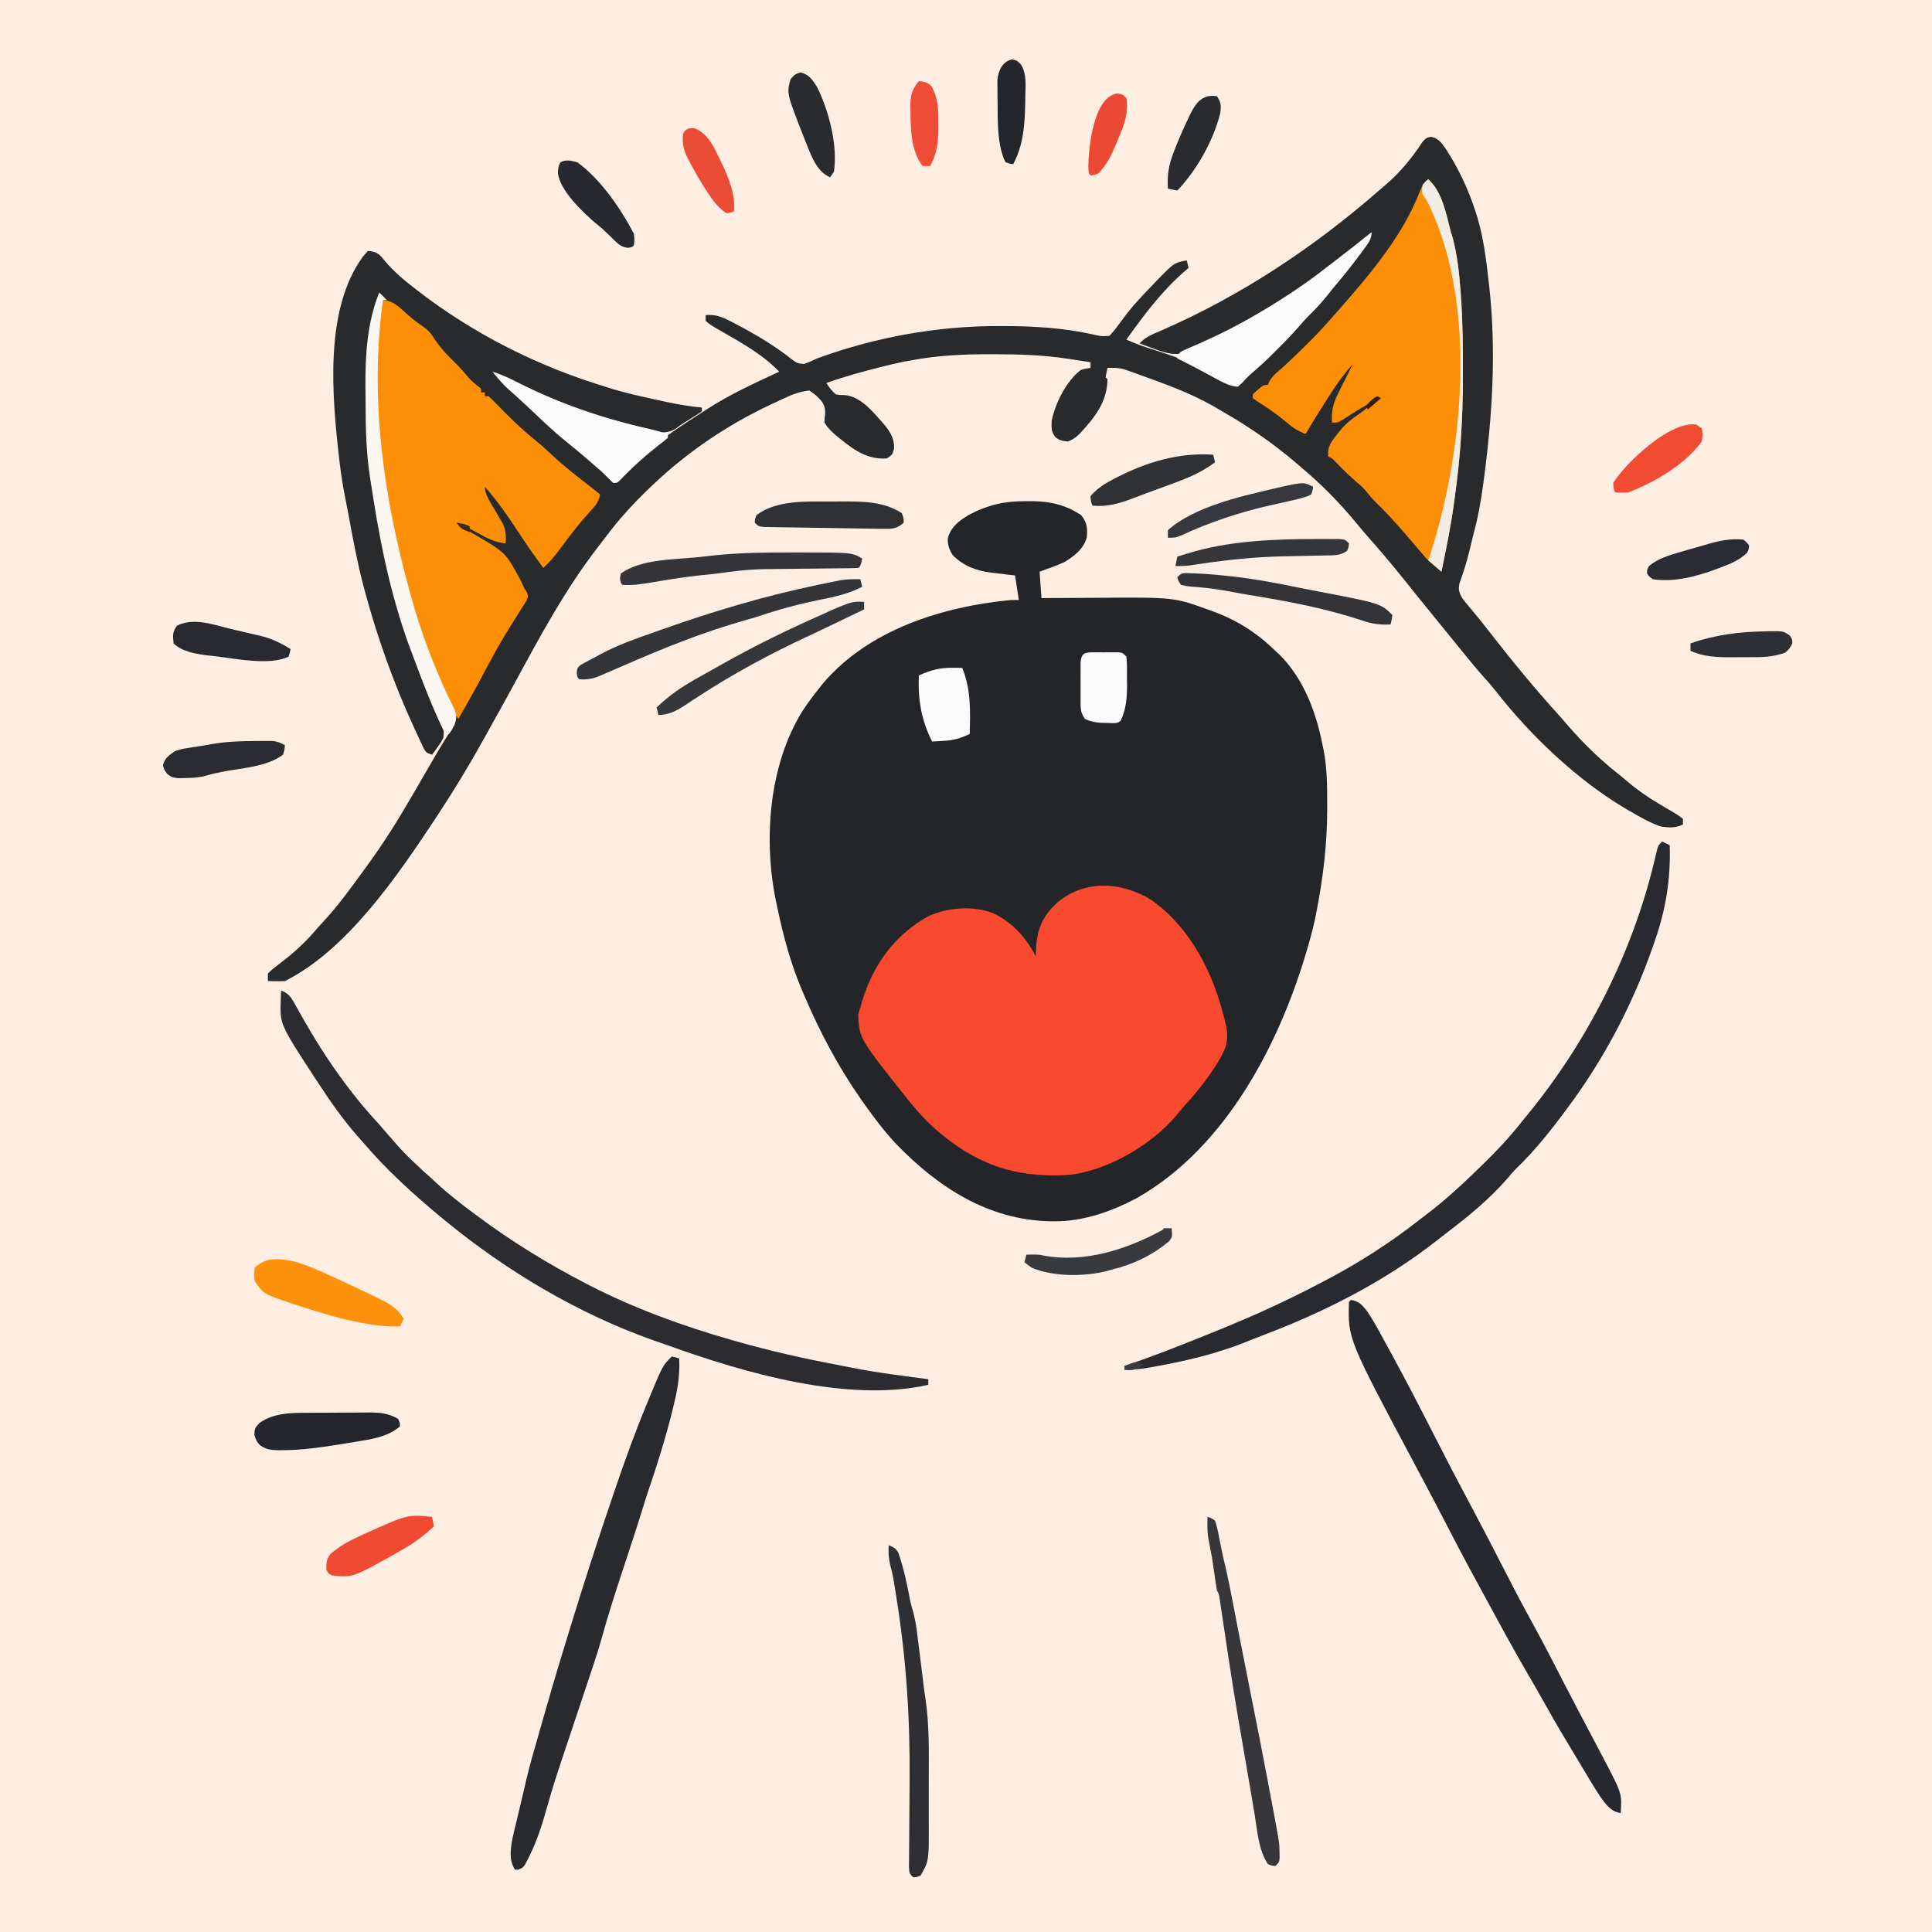 <svg version="1.1" xmlns="http://www.w3.org/2000/svg" width="1024" height="1024">
<rect width="100%" height="100%" fill="#808080" stroke="none"/>
<path d="M0 0 C337.92 0 675.84 0 1024 0 C1024 337.92 1024 675.84 1024 1024 C686.08 1024 348.16 1024 0 1024 C0 686.08 0 348.16 0 0 Z " fill="#FEEEE2" transform="translate(0,0)"/>
<path d="M0 0 C1.064 0.001 2.128 0.002 3.224 0.003 C13.139 0.152 20.838 1.904 29.25 7.375 C32.427 11.319 32.775 14.386 32.25 19.375 C30.294 25.633 25.676 29.075 20.25 32.375 C15.967 34.288 11.69 35.833 7.25 37.375 C7.58 41.995 7.91 46.615 8.25 51.375 C9.71 51.365 11.17 51.354 12.674 51.343 C18.202 51.306 23.73 51.284 29.258 51.265 C31.63 51.255 34.002 51.242 36.374 51.224 C78.392 50.922 78.392 50.922 96.25 57.375 C96.864 57.592 97.478 57.808 98.111 58.032 C111.43 62.786 122.111 69.468 132.25 79.375 C133.358 80.394 133.358 80.394 134.488 81.434 C147.217 94.117 153.907 112.043 157.25 129.375 C157.43 130.218 157.611 131.06 157.797 131.929 C159.644 141.414 159.688 150.872 159.688 160.5 C159.69 161.837 159.69 161.837 159.693 163.202 C159.677 181.269 157.66 198.654 154.25 216.375 C153.986 217.757 153.986 217.757 153.717 219.167 C152.768 223.969 151.597 228.666 150.25 233.375 C149.955 234.423 149.955 234.423 149.655 235.493 C135.107 286.561 106.43 342.429 58.586 369.5 C45.279 376.469 30.4 381.799 15.25 381.688 C14.431 381.682 13.612 381.676 12.769 381.67 C-19.969 381.033 -46.736 363.555 -68.863 340.609 C-75.075 333.97 -80.51 326.795 -85.75 319.375 C-86.265 318.645 -86.781 317.915 -87.312 317.164 C-99.596 299.594 -109.356 281.084 -117.75 261.375 C-118.119 260.51 -118.488 259.645 -118.868 258.754 C-124.785 244.656 -128.638 230.327 -131.75 215.375 C-131.929 214.548 -132.109 213.721 -132.293 212.87 C-139.235 180.134 -136.442 140.435 -118.557 111.44 C-115.829 107.253 -112.865 103.281 -109.75 99.375 C-108.706 98.054 -108.706 98.054 -107.641 96.707 C-83.375 68.017 -43.999 55.817 -7.75 52.375 C-6.43 52.375 -5.11 52.375 -3.75 52.375 C-4.74 45.94 -4.74 45.94 -5.75 39.375 C-7.162 39.216 -8.573 39.058 -10.027 38.895 C-11.914 38.66 -13.801 38.424 -15.688 38.188 C-16.614 38.086 -17.54 37.985 -18.494 37.881 C-26.335 36.863 -33.204 34.343 -38.812 28.562 C-40.731 25.405 -41.635 23.182 -41.336 19.449 C-39.7 13.656 -35.436 10.39 -30.449 7.387 C-20.219 1.94 -11.469 -0.017 0 0 Z " fill="#232528" transform="translate(543.75,265.625)"/>
<path d="M0 0 C4.264 0.823 6.123 4.067 8.43 7.469 C14.882 17.583 19.757 28.061 23.43 39.469 C23.809 40.646 24.188 41.823 24.578 43.035 C27.776 53.987 29.165 65.156 30.43 76.469 C30.536 77.387 30.641 78.306 30.75 79.252 C34.528 113.179 32.456 147.166 27.992 180.906 C27.889 181.695 27.786 182.484 27.679 183.297 C26.457 192.533 24.895 201.468 22.43 210.469 C22.082 211.872 21.739 213.277 21.402 214.684 C21.102 215.912 20.802 217.141 20.492 218.406 C20.33 219.074 20.167 219.741 20 220.429 C18.624 225.96 16.885 231.33 14.969 236.699 C14.304 240.113 14.763 241.445 16.43 244.469 C17.682 246.161 19.002 247.804 20.367 249.406 C21.175 250.37 21.984 251.335 22.816 252.328 C23.459 253.095 23.459 253.095 24.115 253.877 C26.359 256.593 28.515 259.377 30.68 262.156 C42.459 277.217 54.528 292.081 67.402 306.223 C69.18 308.192 70.902 310.195 72.617 312.219 C80.589 321.337 89.285 329.901 98.801 337.395 C100.573 338.793 102.315 340.229 104.027 341.699 C110.29 347.058 116.835 351.321 123.949 355.426 C125.111 356.104 126.271 356.785 127.43 357.469 C128.018 357.813 128.606 358.158 129.212 358.513 C130.879 359.543 130.879 359.543 133.43 361.469 C133.43 362.459 133.43 363.449 133.43 364.469 C129.503 366.432 125.695 366.185 121.43 365.469 C115.8 363.463 110.592 360.445 105.43 357.469 C104.826 357.121 104.222 356.774 103.6 356.416 C77.673 341.208 52.645 317.374 34.262 293.805 C32.404 291.435 30.448 289.203 28.43 286.969 C24.384 282.462 20.552 277.799 16.743 273.091 C15.306 271.316 13.866 269.545 12.426 267.773 C10.229 265.073 8.034 262.371 5.84 259.668 C3.557 256.857 1.274 254.047 -1.012 251.238 C-2.135 249.857 -3.259 248.475 -4.383 247.094 C-4.93 246.421 -5.478 245.748 -6.042 245.055 C-8.947 241.48 -11.832 237.89 -14.695 234.281 C-21.14 226.201 -27.871 218.346 -34.719 210.605 C-36.619 208.413 -38.465 206.179 -40.313 203.944 C-48.891 193.625 -58.274 184.082 -68.57 175.469 C-69.835 174.37 -69.835 174.37 -71.125 173.25 C-83.421 162.72 -96.712 153.504 -110.776 145.494 C-112.502 144.508 -114.214 143.499 -115.926 142.488 C-127.854 135.735 -140.7 131.103 -153.57 126.469 C-154.646 126.078 -155.722 125.686 -156.831 125.283 C-157.875 124.916 -158.92 124.55 -159.996 124.172 C-160.925 123.843 -161.853 123.515 -162.81 123.177 C-165.827 122.403 -168.468 122.344 -171.57 122.469 C-171.953 124.125 -172.284 125.793 -172.57 127.469 C-172.24 127.799 -171.91 128.129 -171.57 128.469 C-171.765 140.55 -178.272 148.643 -186.203 157.254 C-188.321 159.235 -189.869 160.479 -192.57 161.469 C-195.355 161.265 -196.99 160.934 -199.18 159.18 C-201.435 156.405 -201.282 154.109 -201.18 150.621 C-199.389 141.357 -193.248 129.145 -185.57 123.469 C-182.863 122.777 -182.863 122.777 -180.57 122.469 C-180.57 121.479 -180.57 120.489 -180.57 119.469 C-183.674 118.984 -186.778 118.507 -189.883 118.031 C-190.745 117.897 -191.606 117.762 -192.494 117.623 C-205.461 115.647 -218.224 115.23 -231.32 115.219 C-232.687 115.217 -232.687 115.217 -234.08 115.215 C-248.11 115.219 -261.755 115.837 -275.57 118.469 C-277.459 118.811 -277.459 118.811 -279.387 119.16 C-282.81 119.842 -286.184 120.624 -289.57 121.469 C-290.307 121.652 -291.044 121.835 -291.804 122.024 C-301.53 124.46 -311.123 127.093 -320.57 130.469 C-318.972 132.892 -317.784 134.653 -315.57 136.469 C-313.559 136.865 -313.559 136.865 -311.383 136.844 C-302.052 137.323 -295.33 146.501 -289.48 152.977 C-286.375 157.028 -284.523 160.055 -284.695 165.219 C-285.57 168.469 -285.57 168.469 -288.57 170.469 C-299.999 171.273 -307.837 164.516 -316.188 157.652 C-318.353 155.668 -320.092 154.002 -321.57 151.469 C-321.582 149.391 -321.582 149.391 -321.258 147.219 C-321.138 144.07 -321.389 142.747 -323.129 140.07 C-326.057 136.907 -326.057 136.907 -329.57 134.469 C-333.674 134.879 -337.067 135.927 -340.809 137.621 C-341.785 138.063 -342.762 138.504 -343.768 138.959 C-344.796 139.437 -345.824 139.914 -346.883 140.406 C-347.949 140.899 -349.014 141.392 -350.113 141.9 C-372.934 152.625 -394.297 167.061 -412.57 184.469 C-413.135 185.006 -413.7 185.544 -414.282 186.098 C-422.656 194.122 -430.301 202.37 -437.226 211.675 C-438.602 213.511 -440.008 215.321 -441.422 217.129 C-459.241 240.105 -472.904 265.798 -486.742 291.273 C-490.524 298.23 -494.361 305.155 -498.228 312.064 C-499.689 314.681 -501.139 317.303 -502.59 319.926 C-510.1 333.432 -518.069 346.563 -526.57 359.469 C-527.117 360.299 -527.663 361.129 -528.227 361.984 C-547.986 391.814 -574.687 431.027 -607.57 447.469 C-609.111 447.538 -610.654 447.553 -612.195 447.531 C-613.013 447.522 -613.83 447.513 -614.672 447.504 C-615.612 447.487 -615.612 447.487 -616.57 447.469 C-616.57 446.149 -616.57 444.829 -616.57 443.469 C-614.48 441.391 -614.48 441.391 -611.633 439.219 C-610.629 438.431 -609.624 437.644 -608.59 436.832 C-607.593 436.052 -606.597 435.272 -605.57 434.469 C-600.412 430.153 -595.687 425.699 -591.352 420.555 C-590.156 419.155 -588.926 417.785 -587.664 416.445 C-579.498 407.761 -572.581 398.088 -565.57 388.469 C-564.965 387.64 -564.359 386.811 -563.735 385.957 C-555.17 374.171 -547.513 362.016 -540.253 349.39 C-537.861 345.238 -535.44 341.104 -533.021 336.968 C-530.757 333.094 -528.494 329.219 -526.255 325.331 C-525.06 323.3 -523.826 321.293 -522.565 319.302 C-521.915 318.256 -521.264 317.21 -520.594 316.133 C-519.992 315.191 -519.391 314.25 -518.771 313.28 C-516.961 309.043 -517.949 306.16 -519.491 301.962 C-519.86 301.144 -520.229 300.327 -520.609 299.484 C-521.021 298.559 -521.433 297.634 -521.858 296.681 C-522.52 295.215 -522.52 295.215 -523.195 293.719 C-524.114 291.636 -525.031 289.553 -525.945 287.469 C-526.395 286.444 -526.845 285.419 -527.309 284.363 C-541.06 252.815 -548.292 219.233 -554.04 185.438 C-554.506 182.827 -555.043 180.247 -555.609 177.656 C-557.027 170.667 -557.579 163.564 -558.195 156.469 C-558.261 155.725 -558.326 154.982 -558.393 154.216 C-560.311 132.021 -560.756 110.156 -555.938 88.289 C-555.504 86.451 -555.504 86.451 -555.57 84.469 C-556.23 84.469 -556.89 84.469 -557.57 84.469 C-563.23 100.64 -564.052 117.601 -563.906 134.587 C-563.883 137.533 -563.886 140.478 -563.893 143.424 C-563.875 155.558 -563.135 167.438 -561.57 179.469 C-561.414 180.701 -561.257 181.934 -561.096 183.204 C-560.658 186.506 -560.187 189.8 -559.695 193.094 C-559.524 194.244 -559.352 195.394 -559.176 196.579 C-557.775 205.689 -555.89 214.555 -553.57 223.469 C-553.264 224.727 -552.957 225.985 -552.641 227.281 C-551.826 230.619 -550.987 233.948 -550.13 237.275 C-549.747 238.775 -549.372 240.276 -549.003 241.779 C-543.523 264.039 -535.938 286.622 -525.805 307.22 C-523.914 311.152 -522.972 314.108 -523.57 318.469 C-524.883 321.023 -524.883 321.023 -526.57 323.344 C-527.127 324.125 -527.684 324.906 -528.258 325.711 C-528.691 326.291 -529.124 326.871 -529.57 327.469 C-532.57 326.469 -532.57 326.469 -533.93 324.261 C-534.618 322.796 -534.618 322.796 -535.32 321.301 C-535.841 320.194 -536.362 319.088 -536.898 317.948 C-537.457 316.726 -538.014 315.504 -538.57 314.281 C-538.997 313.356 -538.997 313.356 -539.432 312.411 C-549.89 289.647 -558.475 265.646 -565.008 241.469 C-565.446 239.847 -565.446 239.847 -565.893 238.193 C-569.222 225.507 -571.599 212.652 -573.959 199.757 C-574.506 196.814 -575.081 193.879 -575.676 190.945 C-576.913 184.817 -577.834 178.676 -578.57 172.469 C-578.663 171.689 -578.757 170.91 -578.853 170.106 C-582.55 137.555 -586.796 91.486 -566.195 63.469 C-565.329 62.479 -564.463 61.489 -563.57 60.469 C-560.358 60.782 -558.872 61.182 -556.5 63.438 C-555.483 64.69 -555.483 64.69 -554.445 65.969 C-549.637 71.545 -544.407 76.001 -538.57 80.469 C-538.037 80.882 -537.504 81.295 -536.955 81.721 C-507.43 104.517 -473.254 121.703 -437.57 132.469 C-436.573 132.788 -435.575 133.108 -434.547 133.438 C-426.226 135.985 -417.758 137.815 -409.258 139.656 C-407.451 140.05 -407.451 140.05 -405.607 140.451 C-399.263 141.798 -393.031 142.894 -386.57 143.469 C-386.57 144.129 -386.57 144.789 -386.57 145.469 C-388.766 147.055 -388.766 147.055 -391.695 148.844 C-394.828 150.76 -397.859 152.654 -400.758 154.906 C-406.549 158.123 -413.026 156.347 -419.133 154.719 C-419.826 154.535 -420.518 154.352 -421.232 154.163 C-422.661 153.784 -424.088 153.402 -425.515 153.016 C-427.393 152.516 -429.28 152.053 -431.168 151.594 C-454.071 145.912 -475.582 136.087 -496.57 125.469 C-487.942 134.25 -487.942 134.25 -478.816 142.504 C-476.353 144.659 -473.971 146.887 -471.586 149.127 C-466.05 154.326 -460.444 159.319 -454.512 164.066 C-450.122 167.652 -445.867 171.39 -441.608 175.129 C-440.997 175.663 -440.387 176.196 -439.758 176.746 C-438.944 177.461 -438.944 177.461 -438.113 178.191 C-436.385 179.667 -436.385 179.667 -433.57 181.469 C-433.57 182.129 -433.57 182.789 -433.57 183.469 C-429.529 180.03 -425.611 176.559 -421.945 172.719 C-411.246 161.936 -398.294 153.632 -385.57 145.469 C-384.649 144.87 -384.649 144.87 -383.71 144.259 C-371.634 136.45 -358.583 130.534 -345.57 124.469 C-353.901 115.758 -364.452 109.788 -374.833 103.831 C-382.415 99.473 -382.415 99.473 -384.57 97.469 C-384.57 96.479 -384.57 95.489 -384.57 94.469 C-379.38 94.047 -375.82 95.409 -371.32 97.781 C-370.292 98.31 -370.292 98.31 -369.244 98.849 C-358.715 104.368 -348.304 110.421 -339.008 117.844 C-336.026 120.008 -336.026 120.008 -332.5 120.398 C-330.07 119.618 -327.873 118.569 -325.57 117.469 C-294.766 106.214 -261.974 100.237 -229.195 100.281 C-228.447 100.282 -227.698 100.282 -226.927 100.282 C-210.56 100.309 -194.601 101.243 -178.602 104.883 C-174.586 105.756 -174.586 105.756 -170.57 105.469 C-168.619 103.414 -167.068 101.509 -165.445 99.219 C-164.483 97.928 -163.517 96.64 -162.547 95.355 C-162.056 94.704 -161.565 94.052 -161.06 93.38 C-157.226 88.46 -152.868 83.981 -148.57 79.469 C-147.922 78.779 -147.274 78.089 -146.605 77.379 C-136.362 66.764 -136.362 66.764 -129.57 65.469 C-129.24 66.789 -128.91 68.109 -128.57 69.469 C-129.444 70.2 -129.444 70.2 -130.336 70.945 C-142.61 81.56 -152.201 94.3 -161.57 107.469 C-156.649 109.714 -151.698 111.413 -146.536 113.019 C-132.261 117.496 -118.081 123.128 -105.57 131.469 C-101.478 131.283 -99.518 128.687 -96.82 125.844 C-93.927 122.858 -91.069 119.952 -87.883 117.281 C-79.034 109.696 -70.606 101.171 -63.09 92.266 C-61.381 90.245 -59.602 88.3 -57.82 86.344 C-43.564 70.5 -43.564 70.5 -32.57 52.469 C-33.43 53.147 -34.29 53.825 -35.176 54.523 C-38.334 57.012 -41.498 59.493 -44.664 61.973 C-46.355 63.3 -48.041 64.634 -49.727 65.969 C-69.818 81.71 -91.499 95.574 -114.58 106.51 C-116.766 107.563 -118.925 108.662 -121.086 109.766 C-122.601 110.522 -124.117 111.277 -125.633 112.031 C-126.324 112.391 -127.014 112.75 -127.726 113.12 C-133.819 116.091 -137.862 115.33 -144.316 113.277 C-145.535 112.825 -146.753 112.372 -148.008 111.906 C-149.244 111.451 -150.48 110.996 -151.754 110.527 C-152.683 110.178 -153.613 109.829 -154.57 109.469 C-151.464 106.084 -147.799 104.659 -143.633 102.906 C-101.394 84.555 -62.763 59.046 -28.114 28.813 C-26.728 27.606 -25.333 26.41 -23.938 25.215 C-16.163 18.481 -10.197 11.198 -4.562 2.594 C-2.57 0.469 -2.57 0.469 0 0 Z " fill="#292A2C" transform="translate(758.57,72.531)"/>
<path d="M0 0 C21.053 14.993 32.844 38.795 38.844 63.391 C39.06 64.276 39.276 65.162 39.499 66.075 C41.471 74.859 39.397 79.19 34.801 86.828 C29.79 94.736 24.213 101.893 17.848 108.754 C16.158 110.603 14.627 112.479 13.094 114.453 C-0.384 130.239 -24.315 144.176 -45.035 145.848 C-72.95 147.32 -93.953 139.665 -114.969 121.016 C-119.377 116.907 -123.438 112.705 -127.219 108.016 C-127.954 107.118 -128.688 106.221 -129.445 105.297 C-154.887 73.313 -154.887 73.313 -155.344 60.516 C-154.973 59.361 -154.601 58.206 -154.219 57.016 C-153.873 55.747 -153.873 55.747 -153.52 54.453 C-147.755 34.837 -136.243 18.596 -118.156 8.641 C-107.786 3.906 -94.649 2.972 -83.969 6.953 C-73.717 11.806 -66.254 19.945 -61.219 30.016 C-61.205 29.109 -61.19 28.203 -61.176 27.27 C-60.736 16.035 -58.199 9.192 -49.969 1.512 C-35.414 -10.932 -15.789 -9.734 0 0 Z " fill="#F9492F" transform="translate(610.219,476.984)"/>
<path d="M0 0 C5.015 0.402 7.856 3.075 11.438 6.312 C14.604 9.129 17.635 11.765 21.207 14.066 C24.09 16.062 25.423 17.673 27.25 20.625 C30.546 25.587 34.365 29.549 38.641 33.676 C41.172 36.17 43.424 38.799 45.684 41.535 C47.566 43.63 49.8 45.253 52 47 C52 47.66 52 48.32 52 49 C52.66 49 53.32 49 54 49 C54 49.66 54 50.32 54 51 C54.66 51 55.32 51 56 51 C57.716 52.616 59.373 54.294 61 56 C67.481 62.648 73.946 68.946 81.23 74.73 C84.203 77.166 87.012 79.747 89.812 82.375 C96.21 88.351 103.07 93.662 110 99 C111.67 100.329 113.338 101.661 115 103 C114.538 107.423 111.534 110.102 108.688 113.25 C103.489 119.133 98.707 125.227 94.098 131.581 C91.309 135.393 88.434 138.753 85 142 C79.731 135.013 74.87 127.809 70.062 120.5 C65.09 112.957 59.997 105.775 54 99 C54 103.493 57.623 108.344 59.824 112.172 C60.46 113.291 61.095 114.41 61.75 115.562 C62.364 116.616 62.977 117.669 63.609 118.754 C65.177 122.413 65.258 125.06 65 129 C59.27 128.497 55.06 126.169 50.125 123.438 C49.341 123.013 48.558 122.588 47.75 122.15 C45.829 121.108 43.913 120.058 42 119 C41.67 119.33 41.34 119.66 41 120 C41.884 120.496 41.884 120.496 42.785 121.003 C64.513 133.373 64.513 133.373 71 145 C71.441 145.788 71.882 146.575 72.336 147.387 C73.293 149.223 74.156 151.109 75 153 C75.416 153.629 75.833 154.257 76.262 154.905 C77 157 77 157 76.056 159.368 C75.5 160.242 74.944 161.115 74.371 162.016 C73.754 163.008 73.138 164 72.502 165.022 C71.821 166.087 71.14 167.152 70.438 168.25 C69.033 170.512 67.633 172.775 66.238 175.043 C65.881 175.62 65.525 176.198 65.157 176.793 C61.59 182.596 58.332 188.553 55.125 194.562 C54.597 195.55 54.069 196.538 53.524 197.556 C52.503 199.467 51.481 201.378 50.46 203.29 C47.071 209.58 43.534 215.79 40 222 C37.759 219.198 36.19 216.5 34.766 213.211 C34.36 212.279 33.954 211.348 33.537 210.388 C33.112 209.394 32.687 208.399 32.25 207.375 C31.806 206.34 31.362 205.304 30.905 204.237 C29.594 201.162 28.295 198.082 27 195 C26.664 194.207 26.328 193.414 25.981 192.597 C13.43 162.744 6.937 130.759 1.531 98.969 C1.064 96.358 0.527 93.778 -0.039 91.188 C-1.457 84.199 -2.009 77.095 -2.625 70 C-2.69 69.257 -2.756 68.513 -2.823 67.747 C-4.799 44.884 -5.083 22.496 0 0 Z " fill="#FC8F06" transform="translate(203,159)"/>
<path d="M0 0 C7.531 6.701 9.519 18.683 12 28 C12.326 29.047 12.652 30.093 12.988 31.172 C15.395 40.28 16.401 49.609 17.102 58.984 C17.185 60.1 17.269 61.216 17.355 62.366 C18.255 75.322 18.393 88.267 18.375 101.25 C18.375 102.503 18.376 103.757 18.376 105.048 C18.354 126.601 17.057 147.675 14 169 C13.862 170.019 13.723 171.038 13.581 172.087 C11.933 184.156 9.475 196.078 7 208 C-0.437 201.765 -0.437 201.765 -3.125 198.562 C-3.699 197.891 -4.272 197.219 -4.863 196.527 C-5.568 195.693 -6.274 194.859 -7 194 C-13.713 186.111 -20.405 178.333 -27.879 171.148 C-30 169 -30 169 -32.047 166.43 C-33.812 164.234 -35.529 162.542 -37.688 160.75 C-41.722 157.314 -45.423 153.617 -49.117 149.82 C-50.878 147.936 -50.878 147.936 -53 147 C-53.649 141.473 -51.007 138.667 -47.76 134.452 C-44.883 130.834 -41.944 128.019 -38.129 125.445 C-35.47 123.64 -33.001 121.644 -30.5 119.625 C-29.644 118.937 -28.788 118.248 -27.906 117.539 C-26.963 116.777 -26.963 116.777 -26 116 C-32.792 119.586 -39.309 123.397 -45.688 127.68 C-48 129 -48 129 -51 129 C-51.456 122.378 -50.194 118.229 -47.188 112.375 C-46.831 111.651 -46.475 110.926 -46.107 110.18 C-45.087 108.112 -44.046 106.055 -43 104 C-42.419 102.837 -41.837 101.675 -41.238 100.477 C-40.83 99.659 -40.421 98.842 -40 98 C-44.754 103.291 -48.676 108.822 -52.5 114.812 C-53.043 115.651 -53.585 116.49 -54.145 117.354 C-57.887 123.163 -61.477 129.055 -65 135 C-69.06 133.473 -71.772 131.724 -75.062 128.875 C-80.073 124.649 -85.218 121.116 -90.762 117.629 C-91.87 116.823 -91.87 116.823 -93 116 C-93 115.34 -93 114.68 -93 114 C-87.524 109 -87.524 109 -85 109 C-84.754 108.416 -84.508 107.832 -84.254 107.23 C-82.792 104.631 -81.215 103.239 -78.938 101.312 C-73.874 96.869 -69.078 92.199 -64.312 87.438 C-63.6 86.73 -62.888 86.022 -62.154 85.292 C-57.564 80.691 -53.234 75.928 -49 71 C-48.074 69.952 -47.147 68.905 -46.219 67.859 C-30.079 49.496 -12.778 28.766 -4.148 5.652 C-3.049 3.113 -2.1 1.754 0 0 Z " fill="#FC8F06" transform="translate(757,95)"/>
<path d="M0 0 C1.98 0.99 1.98 0.99 4 2 C4.499 20.199 1.985 35.722 -4 53 C-4.301 53.873 -4.603 54.745 -4.914 55.645 C-15.672 86.375 -30.57 114.87 -50 141 C-50.429 141.58 -50.858 142.161 -51.299 142.759 C-59.286 153.522 -67.785 164.152 -77.457 173.457 C-79.083 175.083 -80.529 176.795 -82 178.562 C-91.154 189.129 -102.033 198.164 -113.146 206.583 C-115.11 208.084 -117.05 209.614 -118.988 211.148 C-147.098 233.265 -179.035 249.429 -212.405 262.009 C-215.887 263.339 -219.343 264.729 -222.798 266.127 C-226.486 267.589 -230.208 268.838 -234 270 C-235.194 270.37 -236.387 270.74 -237.617 271.121 C-247.054 273.941 -256.569 276.006 -266.25 277.812 C-268 278.141 -268 278.141 -269.785 278.476 C-274.945 279.408 -279.741 280.115 -285 280 C-285 279.34 -285 278.68 -285 278 C-283.543 277.501 -283.543 277.501 -282.057 276.993 C-269.876 272.782 -257.898 268.11 -245.938 263.312 C-244.948 262.916 -243.958 262.52 -242.939 262.112 C-228.086 256.158 -213.392 250.008 -199 243 C-198.289 242.659 -197.578 242.318 -196.845 241.966 C-192.185 239.728 -187.584 237.391 -183 235 C-182.2 234.587 -181.4 234.175 -180.575 233.75 C-162.002 224.121 -144.411 212.991 -128 200 C-126.876 199.143 -125.75 198.288 -124.621 197.438 C-115.158 190.231 -106.529 182.281 -98 174 C-97.332 173.354 -96.665 172.708 -95.977 172.043 C-88.11 164.406 -80.758 156.651 -74 148 C-73.061 146.848 -72.12 145.699 -71.176 144.551 C-39.542 105.922 -15.759 58.966 -4.156 10.404 C-3.898 9.331 -3.64 8.258 -3.375 7.152 C-3.156 6.204 -2.937 5.255 -2.711 4.277 C-2 2 -2 2 0 0 Z " fill="#292A2F" transform="translate(881,446)"/>
<path d="M0 0 C3.415 1.399 4.769 2.738 6.562 5.938 C7.077 6.832 7.591 7.727 8.121 8.648 C8.741 9.754 9.361 10.86 10 12 C17.024 24.524 24.442 36.462 33 48 C33.448 48.606 33.895 49.212 34.356 49.836 C39.861 57.251 45.748 64.206 52 71 C53.13 72.288 54.255 73.579 55.375 74.875 C65.106 86.097 65.106 86.097 75.926 96.238 C78.419 98.356 80.793 100.584 83.188 102.812 C89.178 108.262 95.499 113.185 102 118 C102.669 118.499 103.338 118.998 104.028 119.512 C122.115 132.961 140.997 144.615 161 155 C161.816 155.425 162.631 155.85 163.472 156.288 C186.991 168.383 212.596 177.729 238 185 C239.66 185.477 239.66 185.477 241.354 185.963 C259.076 190.992 276.81 195.018 294.909 198.416 C297.416 198.89 299.918 199.382 302.418 199.895 C315.832 202.583 329.444 204.201 343 206 C343 206.99 343 207.98 343 209 C300.167 218.633 245.227 202.572 204.999 188.08 C202.53 187.191 200.055 186.33 197.57 185.488 C157.659 171.439 119.601 148.769 87 122 C86.458 121.556 85.917 121.112 85.358 120.654 C70.27 108.222 55.657 94.927 43 80 C42.203 79.104 41.407 78.208 40.586 77.285 C32.512 68.121 25.689 58.205 19 48 C18.394 47.079 18.394 47.079 17.776 46.139 C-0.669 17.847 -0.669 17.847 -0.188 5 C-0.147 3.577 -0.147 3.577 -0.105 2.125 C-0.053 1.073 -0.053 1.073 0 0 Z " fill="#2C2C30" transform="translate(149,525)"/>
<path d="M0 0 C3.969 0.581 5.765 2.418 8.262 5.516 C11.812 10.59 14.701 16.05 17.643 21.491 C19.069 24.128 20.511 26.755 21.953 29.383 C29.784 43.726 37.254 58.242 44.676 72.799 C50.912 85.028 57.241 97.198 63.718 109.3 C69.362 119.852 74.863 130.471 80.312 141.125 C85.603 151.467 90.971 161.746 96.591 171.914 C102.41 182.482 107.879 193.234 113.399 203.961 C115.946 208.906 118.527 213.832 121.125 218.75 C121.901 220.223 122.677 221.695 123.453 223.168 C124.841 225.801 126.229 228.433 127.619 231.065 C129.376 234.395 131.126 237.728 132.875 241.062 C133.423 242.098 133.971 243.133 134.536 244.2 C143.668 261.652 143.668 261.652 143 272 C137.476 271.034 135.198 267.357 132 263 C128.663 257.943 125.585 252.725 122.496 247.515 C120.99 244.984 119.468 242.463 117.941 239.945 C113.045 231.86 108.228 223.744 103.635 215.482 C100.712 210.232 97.707 205.033 94.688 199.837 C87.408 187.3 80.395 174.645 73.545 161.869 C71.546 158.158 69.517 154.464 67.487 150.77 C60.976 138.913 54.727 126.929 48.512 114.916 C46.296 110.643 44.057 106.383 41.812 102.125 C41.411 101.361 41.009 100.598 40.595 99.811 C38.591 96.005 36.577 92.206 34.547 88.414 C-1.653 20.598 -1.653 20.598 -1 1 C-0.67 0.67 -0.34 0.34 0 0 Z " fill="#27282D" transform="translate(716,689)"/>
<path d="M0 0 C2.125 0.375 2.125 0.375 4 1 C4.371 9.136 3.369 16.358 1.438 24.25 C1.17 25.373 0.903 26.496 0.627 27.654 C-3.048 42.753 -7.723 57.563 -12.762 72.258 C-13.781 75.337 -14.742 78.421 -15.684 81.523 C-17.535 87.572 -19.485 93.585 -21.461 99.594 C-21.934 101.034 -21.934 101.034 -22.416 102.503 C-23.728 106.495 -25.04 110.487 -26.358 114.477 C-30.131 125.904 -33.775 137.34 -36.991 148.938 C-38.497 154.354 -40.185 159.68 -42 165 C-42.445 166.331 -42.889 167.662 -43.331 168.993 C-44.024 171.071 -44.716 173.149 -45.409 175.228 C-46.73 179.19 -48.051 183.153 -49.371 187.115 C-51.644 193.937 -53.917 200.758 -56.203 207.574 C-59.77 218.214 -63.307 228.851 -66.293 239.672 C-68.669 248.138 -71.25 256.274 -75.125 264.188 C-75.45 264.865 -75.774 265.542 -76.108 266.24 C-78.444 270.77 -78.444 270.77 -81.242 271.926 C-81.822 271.95 -82.402 271.975 -83 272 C-86.199 267.202 -85.474 262.039 -84.604 256.462 C-84.062 253.854 -83.453 251.273 -82.812 248.688 C-82.475 247.271 -82.475 247.271 -82.131 245.826 C-81.662 243.86 -81.188 241.895 -80.71 239.931 C-80.022 237.089 -79.355 234.243 -78.695 231.395 C-78.276 229.596 -77.857 227.798 -77.438 226 C-77.16 224.803 -77.16 224.803 -76.876 223.581 C-75.154 216.319 -73.074 209.168 -71 202 C-70.367 199.773 -69.736 197.545 -69.105 195.316 C-65.177 181.466 -61.137 167.658 -56.893 153.901 C-55.968 150.897 -55.052 147.89 -54.137 144.883 C-46.745 120.639 -38.923 96.553 -30.75 72.562 C-30.458 71.703 -30.166 70.843 -29.864 69.957 C-24.67 54.693 -19.193 39.58 -13 24.688 C-12.6 23.707 -12.201 22.727 -11.789 21.717 C-4.744 4.744 -4.744 4.744 0 0 Z " fill="#292A2E" transform="translate(356,719)"/>
<path d="M0 0 C0 4.106 -2.094 6.32 -4.438 9.5 C-4.891 10.124 -5.344 10.747 -5.81 11.39 C-9.998 17.103 -14.459 22.566 -19 28 C-20.542 29.916 -22.084 31.833 -23.625 33.75 C-26.653 37.456 -29.771 40.908 -33.221 44.22 C-34.982 45.982 -36.598 47.809 -38.215 49.703 C-41.952 54.002 -45.899 58.048 -49.938 62.062 C-50.934 63.065 -50.934 63.065 -51.951 64.088 C-55.921 68.05 -59.998 71.82 -64.271 75.455 C-65.875 76.889 -67.265 78.39 -68.688 80 C-69.451 80.66 -70.214 81.32 -71 82 C-74.528 81.642 -77.266 80.528 -80.363 78.855 C-81.571 78.211 -81.571 78.211 -82.803 77.553 C-84.045 76.877 -84.045 76.877 -85.312 76.188 C-86.954 75.305 -88.596 74.424 -90.238 73.543 C-91.427 72.904 -91.427 72.904 -92.639 72.251 C-96.062 70.437 -99.526 68.715 -103 67 C-102 64 -102 64 -99.969 62.808 C-99.083 62.427 -98.198 62.045 -97.285 61.652 C-96.298 61.217 -95.311 60.783 -94.294 60.334 C-93.228 59.873 -92.161 59.412 -91.062 58.938 C-80.347 54.159 -70.087 48.985 -60 43 C-59.158 42.502 -58.317 42.005 -57.45 41.492 C-46.083 34.727 -35.229 27.55 -24.804 19.407 C-23.037 18.029 -21.259 16.666 -19.477 15.309 C-12.908 10.3 -6.424 5.192 0 0 Z " fill="#FAFAFA" transform="translate(727,123)"/>
<path d="M0 0 C1.32 1.32 2.64 2.64 4 4 C3.34 4 2.68 4 2 4 C-5.226 55.802 2.226 107.807 16 158 C16.277 159.016 16.555 160.033 16.841 161.08 C22.094 179.953 28.954 198.472 37.51 216.114 C38.211 217.56 38.211 217.56 38.926 219.035 C39.349 219.876 39.772 220.716 40.208 221.582 C41.165 224.504 40.887 226.085 40 229 C38.562 231.812 38.562 231.812 37 234 C36.34 234 35.68 234 35 234 C28.377 220.709 23.194 206.897 18 193 C17.691 192.187 17.383 191.374 17.065 190.537 C7.329 164.848 1.241 137.104 -3 110 C-3.13 109.188 -3.26 108.376 -3.394 107.54 C-3.811 104.923 -4.22 102.306 -4.625 99.688 C-4.81 98.505 -4.81 98.505 -4.999 97.299 C-6.936 84.393 -7.215 71.568 -7.24 58.54 C-7.25 55.534 -7.281 52.529 -7.312 49.523 C-7.405 32.614 -6.347 15.851 0 0 Z " fill="#FAF7F3" transform="translate(201,155)"/>
<path d="M0 0 C4.727 1.433 9.004 3.422 13.375 5.688 C35.844 17.068 58.871 24.875 83.449 30.401 C86.671 31.158 89.831 32.048 93 33 C93 33.66 93 34.32 93 35 C91.593 36.248 90.121 37.423 88.625 38.562 C81.061 44.468 73.962 50.802 67.375 57.785 C66 59 66 59 64 59 C62.812 57.851 61.631 56.694 60.485 55.502 C57.766 52.752 54.804 50.273 51.875 47.75 C51.21 47.174 50.545 46.599 49.859 46.005 C46.148 42.806 42.392 39.682 38.562 36.625 C32.402 31.638 26.701 26.181 20.953 20.73 C18.487 18.393 16.004 16.08 13.484 13.801 C12.945 13.313 12.407 12.826 11.851 12.324 C10.42 11.035 8.986 9.75 7.551 8.465 C4.781 5.788 2.414 2.997 0 0 Z " fill="#FAFAFB" transform="translate(261,197)"/>
<path d="M0 0 C2.503 0.965 3.756 1.581 5.125 3.934 C8.06 12.333 9.803 20.913 11.469 29.636 C11.893 31.524 12.421 33.388 12.982 35.24 C14.099 39.367 14.704 43.381 15.219 47.617 C15.322 48.433 15.426 49.248 15.532 50.088 C15.86 52.683 16.18 55.279 16.5 57.875 C16.714 59.578 16.929 61.281 17.145 62.984 C17.574 66.383 17.99 69.783 18.399 73.185 C18.752 76.091 19.149 78.974 19.593 81.87 C21.608 95.827 21.304 109.916 21.261 123.986 C21.249 127.766 21.256 131.546 21.268 135.326 C21.275 138.272 21.273 141.218 21.268 144.164 C21.266 145.558 21.268 146.951 21.273 148.345 C21.323 167.315 21.323 167.315 17 175 C15 175.938 15 175.938 13 176 C11 174 11 174 10.78 170.589 C10.783 169.091 10.798 167.593 10.821 166.095 C10.825 165.276 10.83 164.458 10.834 163.614 C10.845 161.827 10.861 160.041 10.88 158.254 C10.911 155.393 10.927 152.532 10.94 149.671 C10.98 141.532 11.043 133.393 11.116 125.254 C11.404 91.896 9.349 59.987 4 27 C3.826 25.917 3.653 24.835 3.474 23.719 C3.301 22.657 3.128 21.595 2.949 20.5 C2.717 19.071 2.717 19.071 2.479 17.613 C2.048 15.261 1.505 12.993 0.875 10.688 C-0.03 6.873 -0.162 3.885 0 0 Z " fill="#2F2F33" transform="translate(471,819)"/>
<path d="M0 0 C7.199 2.105 13.86 5.117 20.648 8.27 C21.593 8.706 22.537 9.142 23.51 9.592 C52.825 23.202 52.825 23.202 57.648 30.27 C56.988 31.59 56.328 32.91 55.648 34.27 C48.397 34.511 41.755 33.691 34.648 32.27 C33.461 32.036 32.274 31.803 31.051 31.562 C21.755 29.611 12.738 26.834 3.711 23.895 C2.574 23.532 1.437 23.169 0.265 22.795 C-16.794 17.106 -16.794 17.106 -21.352 10.27 C-21.789 6.832 -21.789 6.832 -21.352 3.27 C-15.37 -2.821 -7.844 -1.71 0 0 Z " fill="#FE910B" transform="translate(156.352,668.73)"/>
<path d="M0 0 C1.871 0.48 1.871 0.48 4 2 C4.892 4.826 5.531 7.418 6.062 10.312 C6.365 11.83 6.668 13.347 6.973 14.863 C7.132 15.68 7.291 16.497 7.455 17.339 C8.051 20.25 8.726 23.136 9.41 26.027 C11.104 33.295 12.528 40.604 13.931 47.932 C14.698 51.936 15.473 55.939 16.246 59.941 C16.399 60.733 16.552 61.524 16.709 62.34 C17.924 68.628 19.171 74.909 20.438 81.188 C25.257 105.157 29.935 129.156 34.438 153.188 C34.563 153.857 34.689 154.526 34.818 155.216 C38.147 172.993 38.147 172.993 38.188 178.25 C38.202 179.101 38.216 179.952 38.23 180.828 C38 183 38 183 36 185 C34.004 184.88 34.004 184.88 32 184 C27.095 176.702 26.452 166.689 25.062 158.188 C24.807 156.678 24.551 155.168 24.293 153.659 C23.771 150.588 23.255 147.516 22.744 144.444 C21.856 139.119 20.929 133.801 20.002 128.482 C19.177 123.734 18.364 118.984 17.553 114.233 C17.207 112.209 16.859 110.185 16.51 108.162 C14.624 97.242 12.885 86.305 11.23 75.348 C10.995 73.789 10.995 73.789 10.755 72.199 C9.955 66.905 9.161 61.609 8.374 56.313 C8.079 54.347 7.783 52.38 7.488 50.414 C7.353 49.494 7.218 48.575 7.078 47.627 C6.951 46.783 6.824 45.939 6.693 45.069 C6.583 44.328 6.472 43.588 6.359 42.825 C6.067 40.912 6.067 40.912 5 39 C4.737 37.6 4.515 36.192 4.316 34.781 C4.194 33.936 4.072 33.091 3.947 32.22 C3.82 31.322 3.693 30.425 3.562 29.5 C2.393 21.37 2.393 21.37 0.812 13.312 C-0.157 8.819 -0.148 4.588 0 0 Z " fill="#37373B" transform="translate(640,804)"/>
<path d="M0 0 C0.33 1.32 0.66 2.64 1 4 C-6.214 7.726 -13.444 9.341 -21.375 10.875 C-32.155 13.069 -42.483 15.795 -52.896 19.311 C-55.588 20.193 -58.305 20.969 -61.032 21.738 C-83.413 28.067 -104.729 36.663 -126 46 C-129.284 47.434 -132.575 48.851 -135.875 50.25 C-136.528 50.538 -137.181 50.825 -137.854 51.122 C-141.706 52.744 -144.826 53.374 -149 53 C-150 52 -150 52 -150.328 49.621 C-150 47 -150 47 -148.234 45.41 C-147.415 44.965 -146.595 44.521 -145.75 44.062 C-144.826 43.557 -143.901 43.052 -142.949 42.531 C-141.976 42.026 -141.003 41.521 -140 41 C-139.12 40.515 -138.239 40.031 -137.332 39.531 C-128.255 34.717 -118.668 31.39 -109 28 C-107.635 27.516 -106.271 27.032 -104.907 26.548 C-77.816 16.946 -50.715 8.885 -22.562 3 C-21.829 2.846 -21.095 2.691 -20.339 2.532 C-18.25 2.096 -16.159 1.671 -14.066 1.25 C-12.271 0.886 -12.271 0.886 -10.44 0.516 C-6.908 -0.014 -3.566 -0.091 0 0 Z " fill="#333539" transform="translate(456,307)"/>
<path d="M0 0 C1.625 -0.009 1.625 -0.009 3.283 -0.017 C5.565 -0.027 7.848 -0.033 10.131 -0.037 C13.614 -0.047 17.096 -0.078 20.578 -0.109 C22.802 -0.116 25.026 -0.121 27.25 -0.125 C28.286 -0.137 29.321 -0.15 30.388 -0.162 C36.227 -0.144 40.504 0.297 45.625 3.203 C46.562 5.391 46.562 5.391 46.625 7.203 C41.016 12.111 33.68 13.622 26.523 14.809 C25.397 15.003 25.397 15.003 24.247 15.201 C21.833 15.61 19.417 16.003 17 16.391 C15.767 16.59 15.767 16.59 14.508 16.794 C4.568 18.384 -5.286 19.776 -15.375 19.828 C-16.67 19.844 -16.67 19.844 -17.991 19.86 C-21.912 19.769 -23.951 19.462 -27.363 17.379 C-29.375 15.203 -29.375 15.203 -30.562 11.766 C-30.375 8.203 -30.375 8.203 -27.812 5.391 C-19.623 -0.364 -9.588 0.039 0 0 Z " fill="#24262B" transform="translate(165.375,748.797)"/>
<path d="M0 0 C0.961 -0.001 1.922 -0.002 2.912 -0.003 C31.641 0 31.641 0 37.25 3.188 C36.375 7.062 36.375 7.062 35.25 8.188 C33.458 8.3 31.662 8.344 29.867 8.361 C28.714 8.375 27.561 8.388 26.374 8.402 C25.113 8.412 23.853 8.423 22.555 8.434 C20.575 8.458 18.596 8.483 16.616 8.508 C11.731 8.568 6.846 8.619 1.961 8.664 C-0.77 8.69 -3.5 8.721 -6.231 8.757 C-8.797 8.79 -11.362 8.817 -13.928 8.834 C-22.697 8.956 -31.09 9.914 -39.75 11.188 C-42.539 11.512 -45.33 11.785 -48.125 12.062 C-56.862 12.97 -65.505 14.378 -74.16 15.867 C-79.419 16.751 -84.413 17.527 -89.75 17.188 C-90.75 16.188 -90.75 16.188 -91.125 13.812 C-91.001 12.946 -90.877 12.08 -90.75 11.188 C-79.877 3.424 -62.843 3.837 -50.036 2.528 C-47.113 2.225 -44.196 1.893 -41.277 1.555 C-27.534 0.08 -13.807 0.004 0 0 Z " fill="#343439" transform="translate(419.75,292.812)"/>
<path d="M0 0 C1.464 0.014 1.464 0.014 2.957 0.027 C4.061 0.045 4.061 0.045 5.188 0.062 C9.921 11.498 9.418 22.886 9.188 35.062 C4.384 37.345 0.634 38.472 -4.75 38.75 C-6.465 38.849 -6.465 38.849 -8.215 38.949 C-9.072 38.987 -9.929 39.024 -10.812 39.062 C-16.549 27.532 -18.326 16.91 -17.812 4.062 C-11.707 1.309 -6.777 -0.082 0 0 Z " fill="#FAFAFA" transform="translate(504.812,353.938)"/>
<path d="M0 0 C2.025 -0.002 4.049 -0.02 6.074 -0.039 C17.002 -0.055 28.275 -0.013 37.66 6.185 C38.66 8.935 38.66 8.935 38.66 11.185 C35.099 14.581 32.349 14.535 27.537 14.466 C26.827 14.46 26.118 14.454 25.387 14.447 C23.048 14.423 20.71 14.377 18.371 14.33 C16.745 14.307 15.119 14.285 13.493 14.264 C10.088 14.217 6.684 14.16 3.279 14.094 C-1.09 14.011 -5.459 13.95 -9.829 13.896 C-13.185 13.853 -16.541 13.8 -19.897 13.744 C-21.508 13.718 -23.12 13.694 -24.731 13.674 C-26.98 13.643 -29.227 13.599 -31.475 13.552 C-32.755 13.529 -34.036 13.507 -35.355 13.484 C-38.34 13.185 -38.34 13.185 -40.34 11.185 C-40.188 9.193 -40.188 9.193 -39.34 7.185 C-28.731 -0.91 -12.493 -0.002 0 0 Z " fill="#2F3135" transform="translate(440.34,265.815)"/>
<path d="M0 0 C7.355 0.104 14.608 0.632 21.92 1.425 C23.74 1.621 23.74 1.621 25.596 1.821 C37.151 3.145 48.491 5.254 59.871 7.623 C62.722 8.209 65.577 8.765 68.436 9.307 C103.643 16.022 103.643 16.022 109.858 22.237 C109.483 24.862 109.483 24.862 108.858 27.237 C103.287 27.445 99.183 26.969 93.858 25.112 C74.64 18.759 54.994 15.006 35.048 11.764 C30.891 11.077 26.75 10.316 22.608 9.55 C18.451 8.793 14.331 8.157 10.127 7.753 C8.947 7.636 8.947 7.636 7.743 7.517 C6.234 7.376 4.723 7.251 3.21 7.146 C1.174 6.96 1.174 6.96 -2.142 6.237 C-3.615 4.171 -3.615 4.171 -4.142 2.237 C-2.142 0.237 -2.142 0.237 0 0 Z " fill="#333338" transform="translate(628.142,303.763)"/>
<path d="M0 0 C0.887 -0.003 1.774 -0.005 2.688 -0.008 C4.08 0.004 4.08 0.004 5.5 0.016 C6.428 0.008 7.356 0 8.312 -0.008 C9.643 -0.004 9.643 -0.004 11 0 C11.815 0.002 12.629 0.005 13.469 0.007 C15.5 0.266 15.5 0.266 17.5 2.266 C17.962 6.267 17.824 10.303 17.812 14.328 C17.829 15.436 17.845 16.544 17.861 17.686 C17.865 24.358 17.318 30.152 14.5 36.266 C12.726 38.039 10.211 37.438 7.812 37.453 C3.347 37.411 -0.433 37.299 -4.5 35.266 C-6.933 31.615 -6.758 29.827 -6.766 25.48 C-6.768 24.824 -6.769 24.167 -6.771 23.49 C-6.773 22.104 -6.769 20.718 -6.761 19.332 C-6.75 17.207 -6.761 15.084 -6.773 12.959 C-6.772 11.612 -6.77 10.265 -6.766 8.918 C-6.763 7.691 -6.761 6.463 -6.759 5.199 C-6.332 0.363 -4.373 0.012 0 0 Z " fill="#FBFBFC" transform="translate(579.5,345.734)"/>
<path d="M0 0 C0 1.32 0 2.64 0 4 C-2.607 5.253 -5.214 6.506 -7.821 7.758 C-10.091 8.848 -12.361 9.939 -14.63 11.031 C-19.93 13.578 -25.233 16.118 -30.562 18.602 C-50.355 27.844 -69.6 38.234 -87.895 50.188 C-88.741 50.736 -89.588 51.284 -90.46 51.85 C-92.112 52.923 -93.757 54.007 -95.393 55.104 C-100.027 58.113 -103.455 59.705 -109 60 C-109.33 58.68 -109.66 57.36 -110 56 C-103.865 50.132 -97.569 45.604 -90.188 41.438 C-89.149 40.844 -88.111 40.25 -87.041 39.638 C-83.703 37.742 -80.353 35.868 -77 34 C-75.907 33.387 -74.813 32.773 -73.687 32.142 C-59.863 24.426 -45.847 17.36 -31.438 10.812 C-30.743 10.496 -30.048 10.18 -29.332 9.854 C-6.922 -0.31 -6.922 -0.31 0 0 Z " fill="#36373A" transform="translate(458,319)"/>
<path d="M0 0 C0.495 2.475 0.495 2.475 1 5 C-4.302 9.948 -9.69 13.937 -16 17.5 C-16.817 17.968 -17.635 18.436 -18.477 18.917 C-42.107 32.2 -42.107 32.2 -53 31 C-55.062 29.938 -55.062 29.938 -56 28 C-56.129 24.58 -56.004 22.144 -53.671 19.486 C-49.143 15.633 -44.527 12.955 -39.125 10.5 C-37.886 9.93 -37.886 9.93 -36.623 9.348 C-12.975 -1.35 -12.975 -1.35 0 0 Z " fill="#F04A33" transform="translate(229,804)"/>
<path d="M0 0 C1.056 -0.009 2.113 -0.019 3.201 -0.028 C4.2 -0.024 5.198 -0.02 6.227 -0.016 C7.122 -0.013 8.017 -0.011 8.94 -0.009 C11.513 0.265 13.157 0.951 15.375 2.25 C15.156 4.594 15.156 4.594 14.375 7.25 C6.134 13.536 -7.036 14.313 -16.895 16.137 C-20.161 16.742 -23.214 17.425 -26.406 18.371 C-30.129 19.387 -33.458 19.586 -37.312 19.625 C-38.595 19.653 -39.878 19.682 -41.199 19.711 C-44.625 19.25 -44.625 19.25 -47.043 17.379 C-48.625 15.25 -48.625 15.25 -49.25 12.812 C-48.33 9.041 -45.782 7.256 -42.625 5.25 C-39.031 4.176 -39.031 4.176 -35.125 3.562 C-34.419 3.449 -33.713 3.336 -32.986 3.219 C-31.544 2.991 -30.101 2.771 -28.656 2.559 C-26.869 2.287 -25.089 1.96 -23.312 1.625 C-15.536 0.253 -7.885 0.044 0 0 Z " fill="#2B2C32" transform="translate(135.625,392.75)"/>
<path d="M0 0 C7.531 6.701 9.519 18.683 12 28 C12.326 29.047 12.652 30.093 12.988 31.172 C15.395 40.28 16.401 49.609 17.102 58.984 C17.227 60.658 17.227 60.658 17.355 62.366 C18.255 75.322 18.393 88.267 18.375 101.25 C18.376 103.13 18.376 103.13 18.376 105.048 C18.354 126.601 17.057 147.675 14 169 C13.862 170.019 13.723 171.038 13.581 172.087 C11.933 184.156 9.475 196.078 7 208 C4.69 206.02 2.38 204.04 0 202 C0.231 201.328 0.461 200.657 0.699 199.965 C18.6 145.13 26.186 67.563 0.516 13.914 C-0.974 10.922 -0.974 10.922 -3 8 C-3.312 5.5 -3.312 5.5 -3 3 C-1.5 1.188 -1.5 1.188 0 0 Z " fill="#F2EEE6" transform="translate(757,95)"/>
<path d="M0 0 C2.597 0.628 5.2 1.221 7.806 1.811 C9.563 2.221 11.319 2.632 13.076 3.045 C13.884 3.226 14.692 3.406 15.524 3.593 C21.446 5.027 26.328 7.428 31.513 10.607 C31.138 12.545 31.138 12.545 30.513 14.607 C20.59 19.569 1.746 15.572 -8.924 14.357 C-9.947 14.248 -10.969 14.139 -12.022 14.026 C-18.121 13.26 -25.913 12.181 -30.487 7.607 C-30.943 3.579 -31.13 1.443 -28.612 -1.83 C-19.794 -6.239 -9.061 -2.216 0 0 Z " fill="#292A2F" transform="translate(122.487,333.393)"/>
<path d="M0 0 C0.495 1.98 0.495 1.98 1 4 C-6.121 9.398 -13.643 12.466 -22 15.5 C-23.298 15.978 -24.596 16.457 -25.894 16.937 C-28.439 17.875 -30.987 18.807 -33.538 19.733 C-36.478 20.809 -39.404 21.914 -42.324 23.043 C-49.706 25.853 -55.976 27.764 -64 27 C-64.812 24.812 -64.812 24.812 -65 22 C-61.469 17.807 -57.607 15.383 -52.812 12.938 C-52.142 12.591 -51.471 12.244 -50.78 11.887 C-34.887 3.777 -17.946 -1.224 0 0 Z " fill="#2F3135" transform="translate(643,241)"/>
<path d="M0 0 C0.99 0.66 1.98 1.32 3 2 C3.5 5.25 3.5 5.25 3 9 C-6.131 21.384 -21.828 30.517 -36 36 C-39.938 36.188 -39.938 36.188 -43 36 C-43.734 33.797 -43.734 33.797 -44 31 C-37.149 20.111 -13.913 -1.897 0 0 Z " fill="#F14B33" transform="translate(899,225)"/>
<path d="M0 0 C12.321 8.989 23.08 24.546 30 38 C30.312 41.375 30.312 41.375 30 44 C29 45 29 45 26.777 45.355 C22.864 44.855 21.365 43.035 18.562 40.312 C17.591 39.383 16.618 38.455 15.645 37.527 C14.335 36.276 14.335 36.276 13 35 C11.929 34.11 10.849 33.231 9.75 32.375 C2.752 26.331 -9.48 14.821 -10.312 5.5 C-10 2 -10 2 -8.938 0 C-5.764 -1.638 -3.403 -0.792 0 0 Z " fill="#27292E" transform="translate(306,86)"/>
<path d="M0 0 C4.405 1.024 6.321 3.911 8.688 7.625 C14.917 20.016 19.837 38.73 17.688 52.625 C17.027 53.615 16.368 54.605 15.688 55.625 C7.933 52.288 5.278 42.941 2.246 35.617 C-7.389 11.238 -7.389 11.238 -5.312 3.625 C-3.566 1.471 -2.702 0.73 0 0 Z " fill="#2A2B2F" transform="translate(424.312,38.375)"/>
<path d="M0 0 C2.274 3.411 2.284 5.114 1.723 9.098 C-1.897 23.634 -10.728 39.201 -21 50 C-22.65 49.67 -24.3 49.34 -26 49 C-26.399 41.943 -25.612 36.426 -23 29.875 C-22.688 29.066 -22.376 28.257 -22.055 27.424 C-19.867 21.875 -17.476 16.43 -14.875 11.062 C-14.563 10.407 -14.251 9.751 -13.93 9.076 C-10.808 2.906 -7.261 -1.13 0 0 Z " fill="#292B2F" transform="translate(645,51)"/>
<path d="M0 0 C0.754 -0.003 1.509 -0.007 2.286 -0.01 C4.424 -0.016 6.561 -0.006 8.699 0.012 C10.543 0.025 10.543 0.025 12.425 0.038 C15.312 0.312 15.312 0.312 17.312 2.312 C17.125 4.312 17.125 4.312 16.312 6.312 C12.693 8.726 9.966 8.642 5.777 8.691 C5.031 8.708 4.286 8.724 3.517 8.741 C1.922 8.776 0.327 8.806 -1.268 8.833 C-4.598 8.889 -7.927 8.971 -11.256 9.051 C-13.578 9.107 -15.901 9.157 -18.223 9.206 C-32.271 9.523 -45.958 10.902 -59.855 12.941 C-61.054 13.116 -62.253 13.292 -63.488 13.473 C-65.1 13.714 -65.1 13.714 -66.743 13.961 C-69.429 14.282 -71.987 14.38 -74.688 14.312 C-74.357 12.663 -74.028 11.012 -73.688 9.312 C-71.607 8.678 -69.523 8.056 -67.438 7.438 C-65.697 6.915 -65.697 6.915 -63.922 6.383 C-43.395 0.828 -21.173 0.023 0 0 Z " fill="#35363A" transform="translate(697.688,285.688)"/>
<path d="M0 0 C2.625 0.5 2.625 0.5 4.762 2.727 C7.89 7.734 7.17 13.681 7.062 19.375 C7.05 20.579 7.038 21.783 7.025 23.024 C6.801 34.383 6.116 45.332 0.625 55.5 C-1.27 55.258 -1.27 55.258 -3.375 54.5 C-4.387 52.68 -4.387 52.68 -5.062 50.375 C-5.293 49.63 -5.524 48.885 -5.762 48.117 C-7.556 40.461 -7.594 32.816 -7.615 25.002 C-7.625 22.873 -7.656 20.746 -7.688 18.617 C-7.694 17.253 -7.699 15.888 -7.703 14.523 C-7.717 12.681 -7.717 12.681 -7.731 10.802 C-7.213 5.996 -5.106 1.075 0 0 Z " fill="#24262B" transform="translate(536.375,31.5)"/>
<path d="M0 0 C1.32 0 2.64 0 4 0 C4.381 4.463 4.381 4.463 2.742 6.773 C-6.065 14.328 -16.747 19.31 -28 22 C-28.704 22.204 -29.408 22.407 -30.133 22.617 C-42.268 25.704 -58.359 25.778 -70 21 C-72.312 19.395 -72.312 19.395 -74 18 C-73.67 16.68 -73.34 15.36 -73 14 C-66.581 13.874 -66.581 13.874 -63.746 14.488 C-42.159 18.511 -19.73 11.18 -1 1 C-0.67 0.67 -0.34 0.34 0 0 Z " fill="#393A3E" transform="translate(617,651)"/>
<path d="M0 0 C1.746 1.402 1.746 1.402 3 3 C3 4.938 3 4.938 2 7 C-2.043 10.787 -6.34 12.635 -11.438 14.562 C-12.234 14.866 -13.03 15.169 -13.85 15.481 C-24.641 19.472 -36.403 22.747 -48 21 C-49.859 19.598 -49.859 19.598 -51 18 C-51.062 16.062 -51.062 16.062 -50 14 C-44.829 9.843 -39.186 8.258 -32.875 6.438 C-31.332 5.983 -31.332 5.983 -29.757 5.519 C-26.842 4.667 -23.922 3.831 -21 3 C-20.308 2.799 -19.617 2.598 -18.904 2.392 C-12.478 0.538 -6.698 -0.638 0 0 Z " fill="#2B2C33" transform="translate(924,286)"/>
<path d="M0 0 C0.957 -0.026 1.914 -0.052 2.9 -0.079 C9.654 -0.096 9.654 -0.096 12.961 2.27 C14.312 4.375 14.312 4.375 14.25 6.438 C13.133 8.745 12.395 9.848 10.312 11.375 C5.325 13.076 0.74 13.683 -4.492 13.676 C-5.216 13.68 -5.939 13.684 -6.684 13.689 C-8.205 13.694 -9.726 13.695 -11.248 13.691 C-13.55 13.688 -15.85 13.711 -18.152 13.736 C-25.835 13.768 -32.522 13.468 -39.688 10.375 C-39.688 9.055 -39.688 7.735 -39.688 6.375 C-26.51 1.797 -13.86 0.222 0 0 Z " fill="#2E2F35" transform="translate(935.688,334.625)"/>
<path d="M0 0 C7.72 2.725 10.947 10.945 14.349 17.855 C18.262 26.119 22.053 34.824 21.188 44.125 C19.5 44.875 19.5 44.875 17.188 45.125 C12.891 42.261 10.155 38.644 7.375 34.375 C6.948 33.725 6.522 33.074 6.083 32.404 C3 27.604 0.182 22.692 -2.438 17.625 C-2.78 16.98 -3.123 16.334 -3.476 15.669 C-5.632 11.33 -6.242 7.942 -5.812 3.125 C-4.186 0.233 -3.308 0.147 0 0 Z " fill="#EB4C36" transform="translate(367.812,67.875)"/>
<path d="M0 0 C-0.262 1.901 -0.262 1.901 -1 4 C-2.64 4.952 -2.64 4.952 -4.805 5.582 C-5.622 5.821 -6.439 6.061 -7.28 6.307 C-12.202 7.561 -17.159 8.624 -22.125 9.688 C-38.808 13.403 -54.846 18.778 -70.355 25.969 C-73 27 -73 27 -77 27 C-77 25.68 -77 24.36 -77 23 C-63.317 10.732 -38.873 5.21 -21.438 1.125 C-20.534 0.91 -19.63 0.694 -18.699 0.472 C-5.119 -2.559 -5.119 -2.559 0 0 Z " fill="#37383D" transform="translate(696,258)"/>
<path d="M0 0 C2.946 0.318 4.559 0.559 6.688 2.688 C10.283 9.022 10.384 15.078 10.375 22.188 C10.376 23.212 10.378 24.237 10.379 25.293 C10.277 32.566 9.545 38.527 6 45 C4.68 45 3.36 45 2 45 C-4.173 36.907 -4.306 25.823 -4.438 16.062 C-4.46 15.163 -4.482 14.263 -4.505 13.336 C-4.486 7.584 -3.699 4.446 0 0 Z " fill="#EF4C38" transform="translate(487,43)"/>
<path d="M0 0 C2.875 0.438 2.875 0.438 4.875 2.438 C6.189 10.125 3.759 16.608 0.75 23.562 C0.371 24.5 -0.008 25.437 -0.398 26.402 C-2.825 32.185 -5.53 38.042 -10.125 42.438 C-12.247 43.211 -12.247 43.211 -14.125 43.438 C-15.125 42.438 -15.125 42.438 -15.312 38.688 C-15.141 28.824 -12.595 1.763 0 0 Z " fill="#EC4934" transform="translate(592.125,49.562)"/>
<path d="M0 0 C-2.551 2.354 -3.71 2.983 -7.25 3.188 C-8.158 3.126 -9.065 3.064 -10 3 C-10 2.34 -10 1.68 -10 1 C-3.714 -1.429 -3.714 -1.429 0 0 Z " fill="#3B3A42" transform="translate(606,723)"/>
<path d="M0 0 C0.66 0.33 1.32 0.66 2 1 C-1.465 3.97 -1.465 3.97 -5 7 C-5.33 6.34 -5.66 5.68 -6 5 C-2.25 1.125 -2.25 1.125 0 0 Z " fill="#321E0E" transform="translate(730,210)"/>
<path d="M0 0 C4.75 0.875 4.75 0.875 7 2 C7 2.99 7 3.98 7 5 C3.347 3.75 2.219 3.329 0 0 Z " fill="#3D2912" transform="translate(242,277)"/>
</svg>